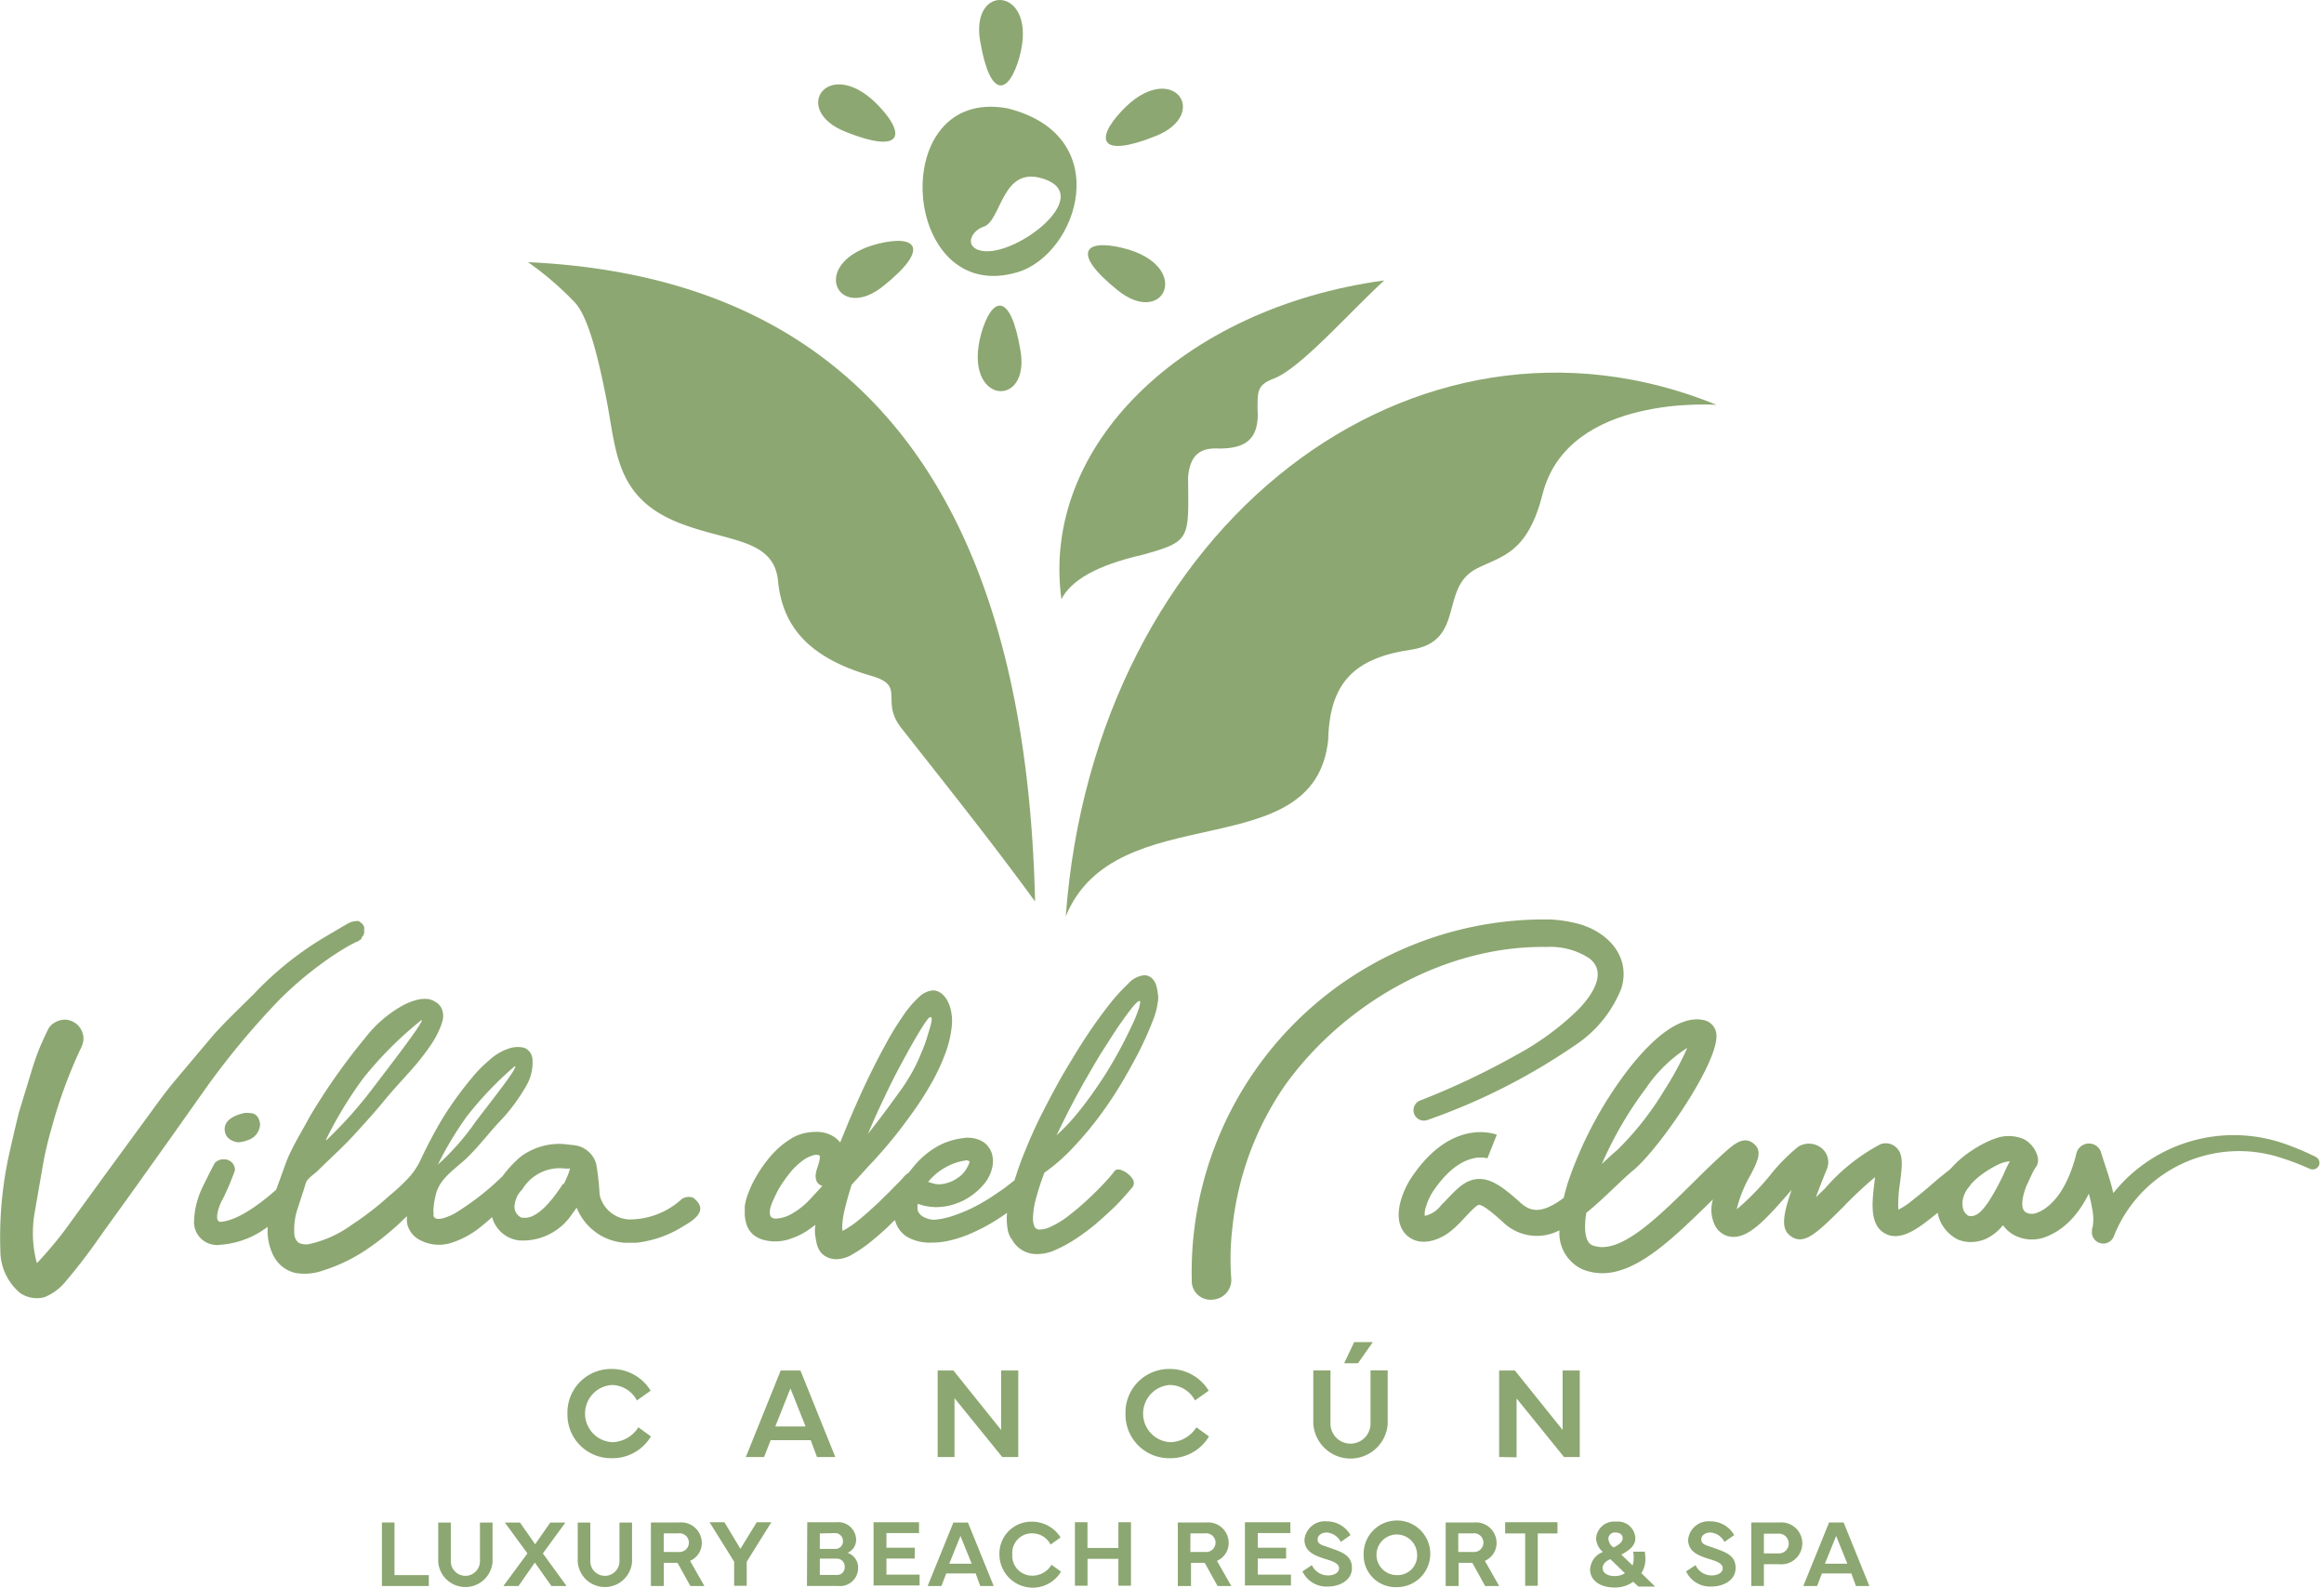 <svg id="villa-del-palmar-cancun" xmlns="http://www.w3.org/2000/svg" width="145" height="99.046" viewBox="0 0 145 99.046">
  <rect id="backgroundrect" width="145" height="99" fill="none"/>
  <g id="Group_2359" data-name="Group 2359" transform="translate(0 0)">
    <g id="svg_1" transform="translate(0 0)">
      <g id="svg_2" transform="translate(0 57.331)">
        <g id="svg_3" transform="translate(0 0.124)">
          <g id="svg_4" transform="translate(14.018 11.969)">
            <path id="svg_5" d="M80.156,389.219a1.2,1.2,0,0,0-.357,0c-.8.178-1.213.535-1.213,1,0,.3.143.7.8.82h.071a1.919,1.919,0,0,0,.553-.125,1.088,1.088,0,0,0,.785-1h0C80.727,389.309,80.37,389.219,80.156,389.219Z" transform="translate(-78.586 -389.206)" fill="#8ca771"/>
          </g>
          <g id="svg_6">
            <g id="svg_7">
              <path id="svg_8" d="M17.425,327.025a22.441,22.441,0,0,1,2.818-2.39,17.671,17.671,0,0,1,1.552-1l.41-.214a.5.5,0,0,0,.232-.125h0a.24.24,0,0,0,.125-.107v-.053l.089-.107a.745.745,0,0,0,.071-.178v-.339a.426.426,0,0,0-.125-.232,1.9,1.9,0,0,0-.2-.161h0a.51.51,0,0,0-.232,0h0a1.124,1.124,0,0,0-.517.178h0l-.25.143-1,.589a20.559,20.559,0,0,0-4.531,3.6c-.856.856-1.748,1.695-2.551,2.586l-2.372,2.818c-.785.928-1.463,1.926-2.194,2.907l-2.14,2.925L4.475,340.8A23.6,23.6,0,0,1,2.3,343.453a7.311,7.311,0,0,1-.125-3.229l.446-2.569a21.955,21.955,0,0,1,.589-2.6,30.458,30.458,0,0,1,1.784-4.905h0a2.527,2.527,0,0,0,.143-.321,1.2,1.2,0,0,0,.071-.428,1.261,1.261,0,0,0-.339-.785,1.229,1.229,0,0,0-.785-.357,1.317,1.317,0,0,0-.8.268,1.036,1.036,0,0,0-.285.339l-.161.339c-.107.214-.2.446-.3.66a14.168,14.168,0,0,0-.5,1.373l-.856,2.8c-.232.945-.446,1.873-.66,2.836a24.123,24.123,0,0,0-.5,5.779,3.451,3.451,0,0,0,1.231,2.658,1.861,1.861,0,0,0,1.5.268,3.268,3.268,0,0,0,1.231-.856h0a35.858,35.858,0,0,0,2.265-2.943c.713-1,1.445-2,2.158-3l2.14-3,2.123-3A49.2,49.2,0,0,1,17.425,327.025Zm5.244-3.888Z" transform="translate(0 -322.106)" fill="#8ca771"/>
            </g>
            <g id="svg_9" transform="translate(12.103 4.851)">
              <path id="svg_10" d="M99,361.715a.8.8,0,0,0-.7.071,4.829,4.829,0,0,1-3.336,1.284,1.994,1.994,0,0,1-1.8-1.516,18,18,0,0,0-.214-1.944,1.621,1.621,0,0,0-1.445-1.177l-.446-.053h0a4.012,4.012,0,0,0-2.854.8,7.036,7.036,0,0,0-1.106,1.2l-.517.482a16.937,16.937,0,0,1-2.408,1.8,3.286,3.286,0,0,1-.678.3c-.214.071-.482.125-.624,0-.125-.125-.054-.125-.071-.268a1.318,1.318,0,0,1,0-.375,4.815,4.815,0,0,1,.125-.731c.2-1,1.088-1.57,1.837-2.247.731-.678,1.373-1.516,2.051-2.265a11.354,11.354,0,0,0,1.837-2.462,2.875,2.875,0,0,0,.321-1.534.824.824,0,0,0-.5-.713,1.668,1.668,0,0,0-.838,0,3.31,3.31,0,0,0-1.356.767,7.969,7.969,0,0,0-1.088,1.106,21.929,21.929,0,0,0-1.8,2.479,29.06,29.06,0,0,0-1.409,2.658,4.371,4.371,0,0,1-.838,1.2,11.261,11.261,0,0,1-1.088,1,18.3,18.3,0,0,1-2.372,1.837,7.1,7.1,0,0,1-2.676,1.2,1.075,1.075,0,0,1-.624-.089.739.739,0,0,1-.268-.517,4.275,4.275,0,0,1,.143-1.427l.464-1.427.107-.357a.779.779,0,0,1,.178-.268c.143-.161.357-.3.553-.482.713-.714,1.5-1.409,2.176-2.141s1.373-1.5,2-2.265,1.338-1.5,1.98-2.247c.321-.392.642-.8.928-1.231a5.3,5.3,0,0,0,.7-1.427,1.184,1.184,0,0,0-.071-.892,1.9,1.9,0,0,0-.161-.2.792.792,0,0,0-.2-.143,1.147,1.147,0,0,0-.428-.178,2.013,2.013,0,0,0-.856.089,3.725,3.725,0,0,0-.731.3,7.617,7.617,0,0,0-2.337,2,38.727,38.727,0,0,0-3.514,4.994c-.482.91-1,1.712-1.391,2.658-.054.125-.392,1.088-.678,1.855-1.5,1.32-2.658,1.944-3.46,2-.446,0-.125-1,.143-1.445A16.325,16.325,0,0,0,70.409,360a.668.668,0,0,0-.624-.678h-.107a.714.714,0,0,0-.517.214c-.125.214-.232.428-.785,1.534l-.125.285a5.3,5.3,0,0,0-.392,1.748,1.429,1.429,0,0,0,1.266,1.552.969.969,0,0,0,.321,0,5.516,5.516,0,0,0,3-1.124v.125a3.469,3.469,0,0,0,.375,1.695,2.052,2.052,0,0,0,1.338,1.052,3.366,3.366,0,0,0,1.73-.143,10.49,10.49,0,0,0,3-1.5,15.066,15.066,0,0,0,1.338-1.052c.214-.178.428-.375.624-.571.214-.2.2-.178.3-.268a1.318,1.318,0,0,0,.054.642,1.505,1.505,0,0,0,.7.82,2.543,2.543,0,0,0,2.069.178,5.756,5.756,0,0,0,1.8-1c.232-.2.464-.375.678-.589a1.979,1.979,0,0,0,1.73,1.463h0a3.69,3.69,0,0,0,3.1-1.427l.446-.624a3.482,3.482,0,0,0,3,2.194h.713a6.969,6.969,0,0,0,3-1.07c.642-.357,1-.714,1-1.07S99,361.715,99,361.715Zm-15.929-2.069a21.181,21.181,0,0,1,1.8-3,21.683,21.683,0,0,1,3-3.139c.268,0-1.373,2.051-2.444,3.46A15.253,15.253,0,0,1,83.073,359.646Zm-6.992-1.534a24.908,24.908,0,0,1,2.337-3.853,23.172,23.172,0,0,1,3.621-3.621c.285-.071-1.695,2.5-3,4.21a26.588,26.588,0,0,1-2.907,3.264Zm14.8,2.729c-.945,1.463-1.784,2.194-2.462,2.123H88.3a.749.749,0,0,1-.428-.874,1.549,1.549,0,0,1,.464-.892h0a2.718,2.718,0,0,1,2.693-1.3h.285a4.548,4.548,0,0,1-.392.963h-.036Z" transform="translate(-67.852 -349.304)" fill="#8ca771"/>
            </g>
          </g>
        </g>
        <g id="svg_11" transform="translate(74.333)">
          <path id="svg_12" d="M416.76,344.059a22.009,22.009,0,0,1,22.4-22.618,8.488,8.488,0,0,1,1.641.25c1.837.464,3.371,2,2.765,4.031a7.6,7.6,0,0,1-2.925,3.585,38.869,38.869,0,0,1-9.168,4.638.649.649,0,0,1-.464-1.213,47.252,47.252,0,0,0,5.993-2.836,17.074,17.074,0,0,0,3.888-2.854c.8-.838,1.837-2.265.678-3.175a4.425,4.425,0,0,0-2.658-.713c-6.368-.107-12.718,3.55-16.375,8.687a19.1,19.1,0,0,0-3.246,8.865,16.259,16.259,0,0,0-.071,3.086,1.229,1.229,0,0,1-1.106,1.356,1.173,1.173,0,0,1-1.356-1.088Z" transform="translate(-416.733 -321.411)" fill="#8ca771"/>
        </g>
        <g id="svg_13" transform="translate(129.535 13.477)">
          <path id="svg_14" d="M727.756,398.041c.517,1.659,1.284,3.425.785,5.208l-1.356-.392a6.668,6.668,0,0,1,1.07-1.909,9.613,9.613,0,0,1,11.041-3.407,17.018,17.018,0,0,1,1.855.785.423.423,0,0,1,.2.553.434.434,0,0,1-.553.2,16.341,16.341,0,0,0-1.766-.678,8.4,8.4,0,0,0-10.453,4.834.71.71,0,0,1-1.373-.357,3.056,3.056,0,0,0,.053-1,9.7,9.7,0,0,0-.571-2.194c-.143-.375-.285-.749-.428-1.159a.787.787,0,1,1,1.5-.482Z" transform="translate(-726.208 -396.968)" fill="#8ca771"/>
        </g>
        <g id="svg_15" transform="translate(87.269 6.267)">
          <path id="svg_16" d="M501.958,372.375a3.425,3.425,0,0,1-1.177-.214,2.478,2.478,0,0,1-1.5-2.462,3.036,3.036,0,0,1-3.514-.5c-1-.91-1.356-1.088-1.5-1.088-.161,0-.624.5-1.035.945-.089.089-.178.2-.285.285-.928.981-2.14,1.338-2.943.856-.339-.2-1.088-.838-.589-2.462a5.359,5.359,0,0,1,.749-1.5c2.479-3.55,5.1-2.533,5.208-2.5l-.589,1.48h.018c-.071-.018-1.605-.535-3.318,1.926a3.4,3.4,0,0,0-.517,1.052,1.3,1.3,0,0,0-.089.606,1.728,1.728,0,0,0,.945-.571c.089-.107.178-.2.268-.285.767-.82,1.32-1.409,2.123-1.445s1.552.5,2.658,1.5c.7.624,1.409.606,2.676-.321.071-.3.161-.642.268-.981a24.656,24.656,0,0,1,3.621-6.85c1.3-1.712,3.211-3.674,4.905-3.246a.986.986,0,0,1,.714.749c.357,1.605-3.5,7.206-5.137,8.58-.392.321-.8.714-1.249,1.142-.535.5-1.106,1.052-1.712,1.534-.178,1.106-.053,1.873.392,2.033,1.659.642,4-1.677,6.261-3.906.607-.606,1.249-1.231,1.873-1.8.66-.589,1.266-1.142,1.891-.66.606.464.268,1.106-.143,1.926a8.047,8.047,0,0,0-.892,2.194,16.281,16.281,0,0,0,2.051-2.087,11.53,11.53,0,0,1,1.784-1.819,1.262,1.262,0,0,1,1.463.089,1.123,1.123,0,0,1,.321,1.32c-.3.731-.517,1.3-.678,1.748.178-.178.357-.357.535-.517a11.968,11.968,0,0,1,3.5-2.8.953.953,0,0,1,.928.161c.517.428.428,1.142.285,2.247a8.92,8.92,0,0,0-.107,1.677,4.1,4.1,0,0,0,.821-.535c.66-.517.82-.66,1.3-1.07.321-.285.7-.589,1.177-.963a.8.8,0,1,1,.981,1.266c-.446.339-.785.624-1.106.892-.535.464-.731.624-1.373,1.124-.785.606-1.784,1.249-2.64.767-.981-.553-.8-1.98-.624-3.371,0-.053.018-.089.018-.143a24.856,24.856,0,0,0-2.016,1.891c-1.588,1.57-2.39,2.372-3.211,1.819-.589-.392-.624-1.07.018-2.907-.054.054-.107.125-.161.178-1.534,1.766-2.533,2.818-3.567,2.747a1.288,1.288,0,0,1-1.017-.642,2.193,2.193,0,0,1-.161-1.695l-.089.089C506.488,370.074,504.205,372.375,501.958,372.375Zm5.3-14.056a8.82,8.82,0,0,0-2.569,2.5,23.382,23.382,0,0,0-2.765,4.745c.321-.3.642-.606.963-.874a18.741,18.741,0,0,0,2.925-3.71A19.525,19.525,0,0,0,507.255,358.319Z" transform="translate(-489.251 -356.547)" fill="#8ca771"/>
        </g>
        <g id="svg_17" transform="translate(120.831 13.54)">
          <path id="svg_18" d="M679.528,403.929a2.067,2.067,0,0,1-.8-.161,2.391,2.391,0,0,1-1.159-1.3c-.928-2.854,2.533-4.673,3.443-4.977a2.4,2.4,0,0,1,1.837.018,1.745,1.745,0,0,1,.856,1.07.882.882,0,0,1-.036.571h0c0,.018-.018.036-.036.053h0c-.018.018-.018.036-.036.054a3.5,3.5,0,0,0-.214.375c-.036.089-.089.178-.125.268-.089.178-.161.357-.25.535-.268.7-.392,1.409-.036,1.641a.8.8,0,0,0,.678.036c.642-.232,1.8-1.035,2.479-3.692a.773.773,0,0,1,.963-.571.787.787,0,0,1,.571.963c-.357,1.445-1.3,4-3.46,4.8a2.352,2.352,0,0,1-2.1-.2,1.926,1.926,0,0,1-.553-.535,2.992,2.992,0,0,1-1.07.856A2.425,2.425,0,0,1,679.528,403.929Zm-.446-2a.774.774,0,0,0,.3.357.607.607,0,0,0,.482-.054c.553-.232,1.266-1.587,1.712-2.5a6.541,6.541,0,0,1,.375-.785.066.066,0,0,0,.018-.053,1.926,1.926,0,0,0-.446.089C681.115,399.113,678.6,400.362,679.082,401.931Z" transform="translate(-677.409 -397.318)" fill="#8ca771"/>
        </g>
        <g id="svg_19" transform="translate(46.463 3.509)">
          <g id="svg_20">
            <path id="svg_21" d="M286.261,342.223a2.367,2.367,0,0,0-.107-.535,1.035,1.035,0,0,0-.268-.428.688.688,0,0,0-.5-.178,1.555,1.555,0,0,0-.963.517,11.715,11.715,0,0,0-1.2,1.32c-.428.553-.892,1.177-1.373,1.909-.482.714-.945,1.5-1.427,2.3-.464.8-.91,1.641-1.338,2.479s-.8,1.677-1.124,2.479c-.2.482-.375.963-.517,1.409-.036.125-.089.25-.125.375-.161.125-.339.268-.571.446-.268.2-.571.392-.91.624a12.461,12.461,0,0,1-1.088.624,9.961,9.961,0,0,1-1.2.5,4.94,4.94,0,0,1-1.213.268,1.391,1.391,0,0,1-.392-.054,1.492,1.492,0,0,1-.339-.143.778.778,0,0,1-.25-.232.487.487,0,0,1-.089-.321,1.016,1.016,0,0,1,.018-.232.9.9,0,0,1,.036-.232.9.9,0,0,0-.036.214,2.843,2.843,0,0,0,.7.178c.036,0,.053.018.089.018h.054c.071,0,.161.018.25.018a2.272,2.272,0,0,0,.339-.018h.018a3.367,3.367,0,0,0,.963-.214,3.6,3.6,0,0,0,1-.535,3.9,3.9,0,0,0,.821-.8,2.435,2.435,0,0,0,.446-1.088,1.723,1.723,0,0,0-.054-.678,1.432,1.432,0,0,0-.339-.571,1.383,1.383,0,0,0-.589-.339,1.915,1.915,0,0,0-.571-.089,1.018,1.018,0,0,0-.232.018,4.519,4.519,0,0,0-1.3.339,4.853,4.853,0,0,0-1.088.678,5.661,5.661,0,0,0-.856.874l-.214.268a2.407,2.407,0,0,0-.25.2l-.018.018-.107.125c-.089.107-.232.25-.428.446s-.41.428-.66.66c-.25.25-.5.5-.785.749q-.4.375-.8.7a5.816,5.816,0,0,1-.731.535,1.908,1.908,0,0,1-.357.2c0-.054-.018-.125-.018-.214a5.249,5.249,0,0,1,.161-1.124c.107-.464.25-.963.428-1.534l.41-.446c.268-.3.589-.66.981-1.07.375-.41.785-.874,1.2-1.391.41-.5.821-1.052,1.231-1.623a20.678,20.678,0,0,0,1.124-1.748,12.731,12.731,0,0,0,.856-1.8,6.828,6.828,0,0,0,.446-1.8,3.143,3.143,0,0,0-.018-.821,2.512,2.512,0,0,0-.2-.678,1.491,1.491,0,0,0-.357-.5.93.93,0,0,0-.535-.25h-.054a1.415,1.415,0,0,0-.892.428,6.235,6.235,0,0,0-.981,1.159,17.175,17.175,0,0,0-1.052,1.712c-.357.642-.714,1.338-1.07,2.069s-.7,1.5-1.035,2.265c-.268.624-.517,1.249-.767,1.855a1.6,1.6,0,0,0-.446-.392,1.989,1.989,0,0,0-1.106-.268,1.732,1.732,0,0,0-.3.018,2.755,2.755,0,0,0-1.035.3,5.215,5.215,0,0,0-.928.66,6.309,6.309,0,0,0-.8.874,7.533,7.533,0,0,0-.642.963,6.245,6.245,0,0,0-.446.928,3.679,3.679,0,0,0-.232.785,1.018,1.018,0,0,0-.018.232v.232a2.269,2.269,0,0,0,.125.821,1.448,1.448,0,0,0,.375.571,1.633,1.633,0,0,0,.571.321,2.833,2.833,0,0,0,.7.125h.161a3.077,3.077,0,0,0,.678-.089,4.912,4.912,0,0,0,.8-.3,4.727,4.727,0,0,0,.749-.464c.089-.053.161-.125.25-.178,0,.036-.018.071-.018.125a2.309,2.309,0,0,0,0,.5.161.161,0,0,0,.018.089v.018c.018.107.036.25.071.392a1.471,1.471,0,0,0,.178.464,1.089,1.089,0,0,0,.41.392,1.339,1.339,0,0,0,.7.161,2.031,2.031,0,0,0,.981-.321,8.557,8.557,0,0,0,1.088-.749c.375-.3.749-.624,1.124-.981.143-.143.268-.268.41-.392a1.742,1.742,0,0,0,.232.535,1.684,1.684,0,0,0,.7.606,2.838,2.838,0,0,0,1.3.268h.089a4.827,4.827,0,0,0,1.213-.161,7.328,7.328,0,0,0,1.284-.446,11.142,11.142,0,0,0,1.213-.624c.339-.2.66-.41.963-.624a2.51,2.51,0,0,0-.018.357,3.955,3.955,0,0,0,.054.66,1.462,1.462,0,0,0,.214.571c0,.018.018.018.036.036a1.752,1.752,0,0,0,.678.714,1.772,1.772,0,0,0,.91.232,2.784,2.784,0,0,0,1.2-.285,8.428,8.428,0,0,0,1.231-.678,13.845,13.845,0,0,0,1.2-.892c.375-.321.731-.642,1.052-.945a11.089,11.089,0,0,0,.8-.838c.232-.25.375-.428.464-.535a.427.427,0,0,0,.018-.5,1.383,1.383,0,0,0-.678-.553.475.475,0,0,0-.214-.053.314.314,0,0,0-.232.089l-.018.018a4.747,4.747,0,0,1-.428.517c-.2.232-.446.482-.714.749s-.571.553-.892.838-.642.535-.963.785a5.763,5.763,0,0,1-.928.553,1.672,1.672,0,0,1-.749.2.33.33,0,0,1-.3-.161,1.33,1.33,0,0,1-.107-.553,5.234,5.234,0,0,1,.2-1.266,16.012,16.012,0,0,1,.517-1.57,11.569,11.569,0,0,0,1.873-1.659,20.691,20.691,0,0,0,1.695-2.051,24.717,24.717,0,0,0,1.409-2.158c.41-.714.785-1.391,1.088-2.016s.535-1.177.714-1.641a4.357,4.357,0,0,0,.285-1.07A1.45,1.45,0,0,0,286.261,342.223Zm-3.5,5.387c-.41.624-.838,1.231-1.32,1.837a13.134,13.134,0,0,1-1.5,1.623c.321-.66.642-1.32,1-2s.714-1.32,1.07-1.926c.357-.624.7-1.2,1.052-1.73.339-.535.642-1.017.928-1.409.285-.41.517-.714.714-.963.2-.232.339-.357.41-.357s.054.125-.018.41a8.386,8.386,0,0,1-.446,1.106c-.214.464-.482,1-.8,1.588S283.175,346.985,282.765,347.61Zm-9.81,5.494a3.489,3.489,0,0,1,1.284-.464.281.281,0,0,1,.214.018c.054.018.071.054.071.071a2.032,2.032,0,0,1-.285.553,1.455,1.455,0,0,1-.446.428,1.927,1.927,0,0,1-.535.285,2.188,2.188,0,0,1-.571.125,1.336,1.336,0,0,1-.375-.036l-.375-.107A3.471,3.471,0,0,1,272.954,353.1Zm-1.017-9.329c.482-.41.036.8-.036,1.07a8.453,8.453,0,0,1-.375,1.035,10.348,10.348,0,0,1-.8,1.605c-.357.606-.731,1.07-1.177,1.695-.446.606-.91,1.213-1.373,1.8.25-.589.517-1.2.8-1.8s.571-1.213.874-1.8.606-1.142.91-1.695c.3-.535.571-1,.856-1.445l.018-.036c.071-.107.161-.232.214-.3Zm-7.367,11.273a4.586,4.586,0,0,1-1.106.892,2.207,2.207,0,0,1-1.017.321c-.268,0-.392-.125-.392-.375a.549.549,0,0,1,.018-.178.633.633,0,0,1,.036-.178,3.088,3.088,0,0,1,.125-.339c.071-.161.161-.357.268-.571a5.725,5.725,0,0,1,.41-.678q.241-.348.535-.7a5.025,5.025,0,0,1,.642-.589,2.14,2.14,0,0,1,.731-.357.709.709,0,0,1,.285,0,.119.119,0,0,1,.071.125,1.212,1.212,0,0,1-.054.339c-.036.125-.071.25-.107.357l-.071.214.018-.018a.9.9,0,0,0,.018.624.567.567,0,0,0,.357.285Z" transform="translate(-260.486 -341.081)" fill="#8ca771"/>
          </g>
        </g>
      </g>
      <g id="svg_22" transform="translate(32.943)">
        <g id="svg_23">
          <g id="svg_24">
            <g id="svg_25">
              <g id="svg_26" transform="translate(0 16.353)">
                <path id="svg_27" d="M184.686,91.681a19.6,19.6,0,0,1,2.872,2.462c.731.731,1.356,2.676,2.016,6.065.624,3.139.535,6.082,4.37,7.67,3.068,1.266,5.993.981,6.332,3.585.25,2.854,1.819,4.887,5.9,6.047,2.1.624.464,1.534,1.8,3.229,2.818,3.585,5.672,7.153,8.348,10.827-.464-20.085-7.242-38.76-31.643-39.884Z" transform="translate(-184.686 -91.681)" fill="#8ca771" fill-rule="evenodd"/>
                <path id="svg_28" d="M370.7,117.97c.589-1.177,2.212-2.123,5.03-2.765,3.086-.856,2.907-.963,2.872-4.87.125-1.3.678-1.855,1.98-1.766,1.409-.018,2.515-.41,2.354-2.515.018-.91-.089-1.445.981-1.837,1.659-.606,4.673-4.067,6.921-6.136-12.575,1.712-21.44,10.328-20.138,19.888Z" transform="translate(-337.418 -96.94)" fill="#8ca771" fill-rule="evenodd"/>
                <path id="svg_29" d="M402.539,137.9c-.945,3.746-2.586,3.871-4.12,4.656-2.337,1.2-.678,4.495-4.031,5.048-3.621.517-5.137,2.087-5.226,5.619-.82,8.045-13.271,3.443-16.375,11.023h0c1.819-24.562,21.833-39.563,40.6-31.911C413.384,132.355,404.144,131.606,402.539,137.9Z" transform="translate(-339.235 -123.436)" fill="#8ca771" fill-rule="evenodd"/>
              </g>
              <g id="svg_30" transform="translate(18.104)">
                <path id="svg_31" d="M328,37.426c-7.634-1.391-6.653,12.415.642,10.221C332.424,46.505,334.8,39.121,328,37.426Zm-1.98,8.758c-.624-.357-.178-1.159.5-1.373,1.106-.357,1.124-3.781,3.639-3.014C333.815,42.867,327.858,47.237,326.02,46.184Z" transform="translate(-316.192 -30.669)" fill="#8ca771" fill-rule="evenodd"/>
                <path id="svg_32" d="M287.933,32.488c3.443,1.373,3.746.2,2.087-1.57-3.121-3.353-5.672.178-2.087,1.57Z" transform="translate(-286.185 -24.251)" fill="#8ca771" fill-rule="evenodd"/>
                <path id="svg_33" d="M295.406,87c2.872-2.319,2-3.175-.357-2.6-4.441,1.106-2.6,5.048.357,2.6Z" transform="translate(-291.286 -69.2)" fill="#8ca771" fill-rule="evenodd"/>
                <path id="svg_34" d="M389.875,33.988c-3.443,1.373-3.746.2-2.087-1.57,3.121-3.353,5.672.178,2.087,1.57Z" transform="translate(-368.863 -25.483)" fill="#8ca771" fill-rule="evenodd"/>
                <path id="svg_35" d="M382.357,88.5c-2.872-2.319-2-3.175.357-2.6,4.441,1.088,2.6,5.048-.357,2.6Z" transform="translate(-363.717 -70.432)" fill="#8ca771" fill-rule="evenodd"/>
                <path id="svg_36" d="M342.553,2.6c.624,3.639,1.784,3.3,2.444.963,1.213-4.406-3.122-4.727-2.444-.963Z" transform="translate(-332.439 0)" fill="#8ca771" fill-rule="evenodd"/>
                <path id="svg_37" d="M344.664,109.613c-.624-3.639-1.784-3.3-2.444-.963-1.2,4.406,3.139,4.745,2.444.963Z" transform="translate(-332.053 -87.819)" fill="#8ca771" fill-rule="evenodd"/>
              </g>
            </g>
          </g>
        </g>
      </g>
      <g id="svg_38" transform="translate(35.404 83.724)">
        <path id="svg_39" d="M198.486,481.564a2.716,2.716,0,0,1,2.765-2.783,2.826,2.826,0,0,1,2.426,1.356l-.856.606a1.792,1.792,0,0,0-1.57-.963,1.787,1.787,0,0,0,.018,3.567,1.966,1.966,0,0,0,1.641-.928l.785.571a2.788,2.788,0,0,1-2.426,1.356A2.72,2.72,0,0,1,198.486,481.564Z" transform="translate(-198.486 -477.104)" fill="#8ca771"/>
        <path id="svg_40" d="M260.886,484.686l2.176-5.4h1.231l2.176,5.4h-1.142l-.392-1.052h-2.5l-.41,1.052Zm3.728-1.909-.945-2.372-.945,2.372Z" transform="translate(-249.756 -477.515)" fill="#8ca771"/>
        <path id="svg_41" d="M327.986,484.686v-5.4h.981l2.979,3.71v-3.71h1.07v5.4h-1l-2.979-3.674v3.674Z" transform="translate(-304.887 -477.515)" fill="#8ca771"/>
        <path id="svg_42" d="M393.686,481.564a2.716,2.716,0,0,1,2.765-2.783,2.826,2.826,0,0,1,2.426,1.356l-.856.606a1.792,1.792,0,0,0-1.57-.963,1.787,1.787,0,0,0,.018,3.567,1.966,1.966,0,0,0,1.641-.928l.785.571a2.788,2.788,0,0,1-2.426,1.356A2.72,2.72,0,0,1,393.686,481.564Z" transform="translate(-358.868 -477.104)" fill="#8ca771"/>
        <path id="svg_43" d="M459.386,474.5v-3.353h1.07v3.318a1.25,1.25,0,0,0,2.5,0v-3.318h1.07V474.5a2.326,2.326,0,0,1-4.638,0Zm1.926-3.8.624-1.32H463.1l-.928,1.32Z" transform="translate(-412.849 -469.381)" fill="#8ca771"/>
        <path id="svg_44" d="M524.386,484.686v-5.4h.981l2.979,3.71v-3.71h1.07v5.4h-.981l-2.961-3.657V484.7l-1.088-.018Z" transform="translate(-466.255 -477.515)" fill="#8ca771"/>
      </g>
      <g id="svg_45" transform="translate(23.828 94.908)">
        <path id="svg_46" d="M136.512,536.441h-2.925v-3.96h.785v3.282h2.14Z" transform="translate(-133.586 -532.41)" fill="#8ca771"/>
        <path id="svg_47" d="M153.286,534.943v-2.461h.785v2.444a.91.91,0,0,0,1.819,0v-2.444h.785v2.461a1.7,1.7,0,0,1-3.389,0Z" transform="translate(-149.772 -532.41)" fill="#8ca771"/>
        <path id="svg_48" d="M177.585,534.408l-1.409-1.926h.945l.945,1.356.945-1.356h.945l-1.409,1.926,1.48,2.033h-.945l-1.035-1.463-1.017,1.463h-.945Z" transform="translate(-168.506 -532.41)" fill="#8ca771"/>
        <path id="svg_49" d="M202.086,534.943v-2.461h.785v2.444a.91.91,0,0,0,1.819,0v-2.444h.785v2.461a1.7,1.7,0,0,1-3.389,0Z" transform="translate(-189.868 -532.41)" fill="#8ca771"/>
        <path id="svg_50" d="M227.686,536.441v-3.96h1.748a1.284,1.284,0,0,1,1.427,1.266,1.212,1.212,0,0,1-.731,1.124l.892,1.57h-.874l-.8-1.445h-.856v1.445Zm.8-2.123h.91a.59.59,0,0,0,.66-.571.584.584,0,0,0-.66-.589h-.91Z" transform="translate(-210.902 -532.41)" fill="#8ca771"/>
        <path id="svg_51" d="M249.114,532.381l1,1.659,1.017-1.659h.91l-1.534,2.462v1.5h-.785v-1.5l-1.534-2.462Z" transform="translate(-227.745 -532.328)" fill="#8ca771"/>
        <path id="svg_52" d="M282.3,532.381h1.819a1.12,1.12,0,0,1,1.231,1.088.875.875,0,0,1-.535.82.973.973,0,0,1,.66.963,1.124,1.124,0,0,1-1.231,1.106h-1.962l.018-3.978Zm.785.7v.963h.928a.469.469,0,0,0,.517-.482.493.493,0,0,0-.553-.5l-.892.018Zm0,1.57v1.017h1.035a.469.469,0,0,0,.517-.482.492.492,0,0,0-.517-.535Z" transform="translate(-255.762 -532.328)" fill="#8ca771"/>
        <path id="svg_53" d="M305.6,532.381h2.818v.678h-2.033v.91h1.766v.678h-1.766v1h2.069v.678h-2.872v-3.942Z" transform="translate(-274.906 -532.328)" fill="#8ca771"/>
        <path id="svg_54" d="M324.486,536.441l1.605-3.96H327l1.605,3.96h-.838l-.285-.785h-1.837l-.3.785Zm2.747-1.391-.7-1.73-.7,1.73Z" transform="translate(-290.435 -532.41)" fill="#8ca771"/>
        <path id="svg_55" d="M349.586,534.215a1.989,1.989,0,0,1,2.033-2.033,2.119,2.119,0,0,1,1.784.981l-.624.446a1.289,1.289,0,0,0-1.159-.7,1.224,1.224,0,0,0-1.231,1.32,1.238,1.238,0,0,0,1.249,1.32,1.392,1.392,0,0,0,1.2-.678l.589.428a2.055,2.055,0,0,1-1.784,1A2.082,2.082,0,0,1,349.586,534.215Z" transform="translate(-311.058 -532.163)" fill="#8ca771"/>
        <path id="svg_56" d="M376.771,532.381v1.605H378.7v-1.605h.785v3.96H378.7v-1.677h-1.926v1.677h-.785v-3.96Z" transform="translate(-332.749 -532.328)" fill="#8ca771"/>
        <path id="svg_57" d="M411.986,536.441v-3.96h1.748a1.284,1.284,0,0,1,1.427,1.266,1.212,1.212,0,0,1-.731,1.124l.892,1.57h-.856l-.8-1.445h-.856v1.445Zm.785-2.123h.91a.59.59,0,0,0,.66-.571.584.584,0,0,0-.66-.589h-.91Z" transform="translate(-362.328 -532.41)" fill="#8ca771"/>
        <path id="svg_58" d="M435.5,532.381h2.818v.678h-2.033v.91h1.766v.678h-1.766v1h2.069v.678h-2.872v-3.942Z" transform="translate(-381.636 -532.328)" fill="#8ca771"/>
        <path id="svg_59" d="M456.175,534.81a1.1,1.1,0,0,0,1.017.642c.375,0,.678-.178.678-.446s-.3-.41-.767-.553c-.767-.232-1.391-.482-1.391-1.231a1.276,1.276,0,0,1,1.409-1.142,1.69,1.69,0,0,1,1.463.856l-.606.428a1.079,1.079,0,0,0-.874-.589c-.3,0-.571.161-.571.428,0,.321.285.357.785.535.749.268,1.356.464,1.356,1.249s-.785,1.159-1.5,1.159a1.654,1.654,0,0,1-1.587-.945Z" transform="translate(-398.151 -532.081)" fill="#8ca771"/>
        <path id="svg_60" d="M476.986,534.232a2.079,2.079,0,1,1,2.069,2.033A1.991,1.991,0,0,1,476.986,534.232Zm2.069,1.284a1.217,1.217,0,0,0,1.266-1.3,1.267,1.267,0,1,0-1.266,1.3Z" transform="translate(-415.733 -532.163)" fill="#8ca771"/>
        <path id="svg_61" d="M505.686,536.441v-3.96h1.748a1.284,1.284,0,0,1,1.427,1.266,1.212,1.212,0,0,1-.731,1.124l.892,1.57h-.874l-.8-1.445h-.856v1.445Zm.785-2.123h.91a.59.59,0,0,0,.66-.571.584.584,0,0,0-.66-.589h-.91Z" transform="translate(-439.314 -532.41)" fill="#8ca771"/>
        <path id="svg_62" d="M526.486,532.381h3.264v.7H528.52v3.264h-.785v-3.264h-1.249v-.7Z" transform="translate(-456.404 -532.328)" fill="#8ca771"/>
        <path id="svg_63" d="M556.987,534.072a1.2,1.2,0,0,1-.428-.821,1.122,1.122,0,0,1,1.249-1.07,1.08,1.08,0,0,1,1.2,1.035c0,.428-.3.714-.874,1.017l.7.678a1.28,1.28,0,0,0,.071-.482,1.467,1.467,0,0,0-.036-.375h.731a4.064,4.064,0,0,1,.036.446,1.61,1.61,0,0,1-.25.892l.856.838H559.2l-.321-.3a1.941,1.941,0,0,1-1.159.357c-.945,0-1.534-.464-1.534-1.124A1.225,1.225,0,0,1,556.987,534.072Zm-.018,1c0,.321.321.5.731.5a1.119,1.119,0,0,0,.66-.178l-.91-.874C557.236,534.607,556.969,534.785,556.969,535.071Zm.357-1.837a.722.722,0,0,0,.321.553c.392-.178.571-.375.571-.571,0-.25-.214-.357-.428-.357A.4.4,0,0,0,557.325,533.234Z" transform="translate(-480.804 -532.163)" fill="#8ca771"/>
        <path id="svg_64" d="M590.375,534.81a1.1,1.1,0,0,0,1.017.642c.375,0,.678-.178.678-.446s-.3-.41-.767-.553c-.767-.232-1.391-.482-1.391-1.231a1.276,1.276,0,0,1,1.409-1.142,1.69,1.69,0,0,1,1.463.856l-.606.428a1.079,1.079,0,0,0-.874-.589c-.3,0-.571.161-.571.428,0,.321.285.357.785.535.749.268,1.356.464,1.356,1.249s-.785,1.159-1.5,1.159a1.654,1.654,0,0,1-1.588-.945Z" transform="translate(-508.413 -532.081)" fill="#8ca771"/>
        <path id="svg_65" d="M612.586,536.441v-3.96h1.73a1.308,1.308,0,1,1,0,2.6h-.945v1.356Zm.785-2.033h.892a.617.617,0,1,0,0-1.231h-.892Z" transform="translate(-527.146 -532.41)" fill="#8ca771"/>
        <path id="svg_66" d="M630.786,536.441l1.605-3.96h.91l1.605,3.96h-.838l-.285-.785h-1.837l-.3.785Zm2.747-1.391-.7-1.73-.7,1.73Z" transform="translate(-542.1 -532.41)" fill="#8ca771"/>
      </g>
    </g>
  </g>
</svg>
